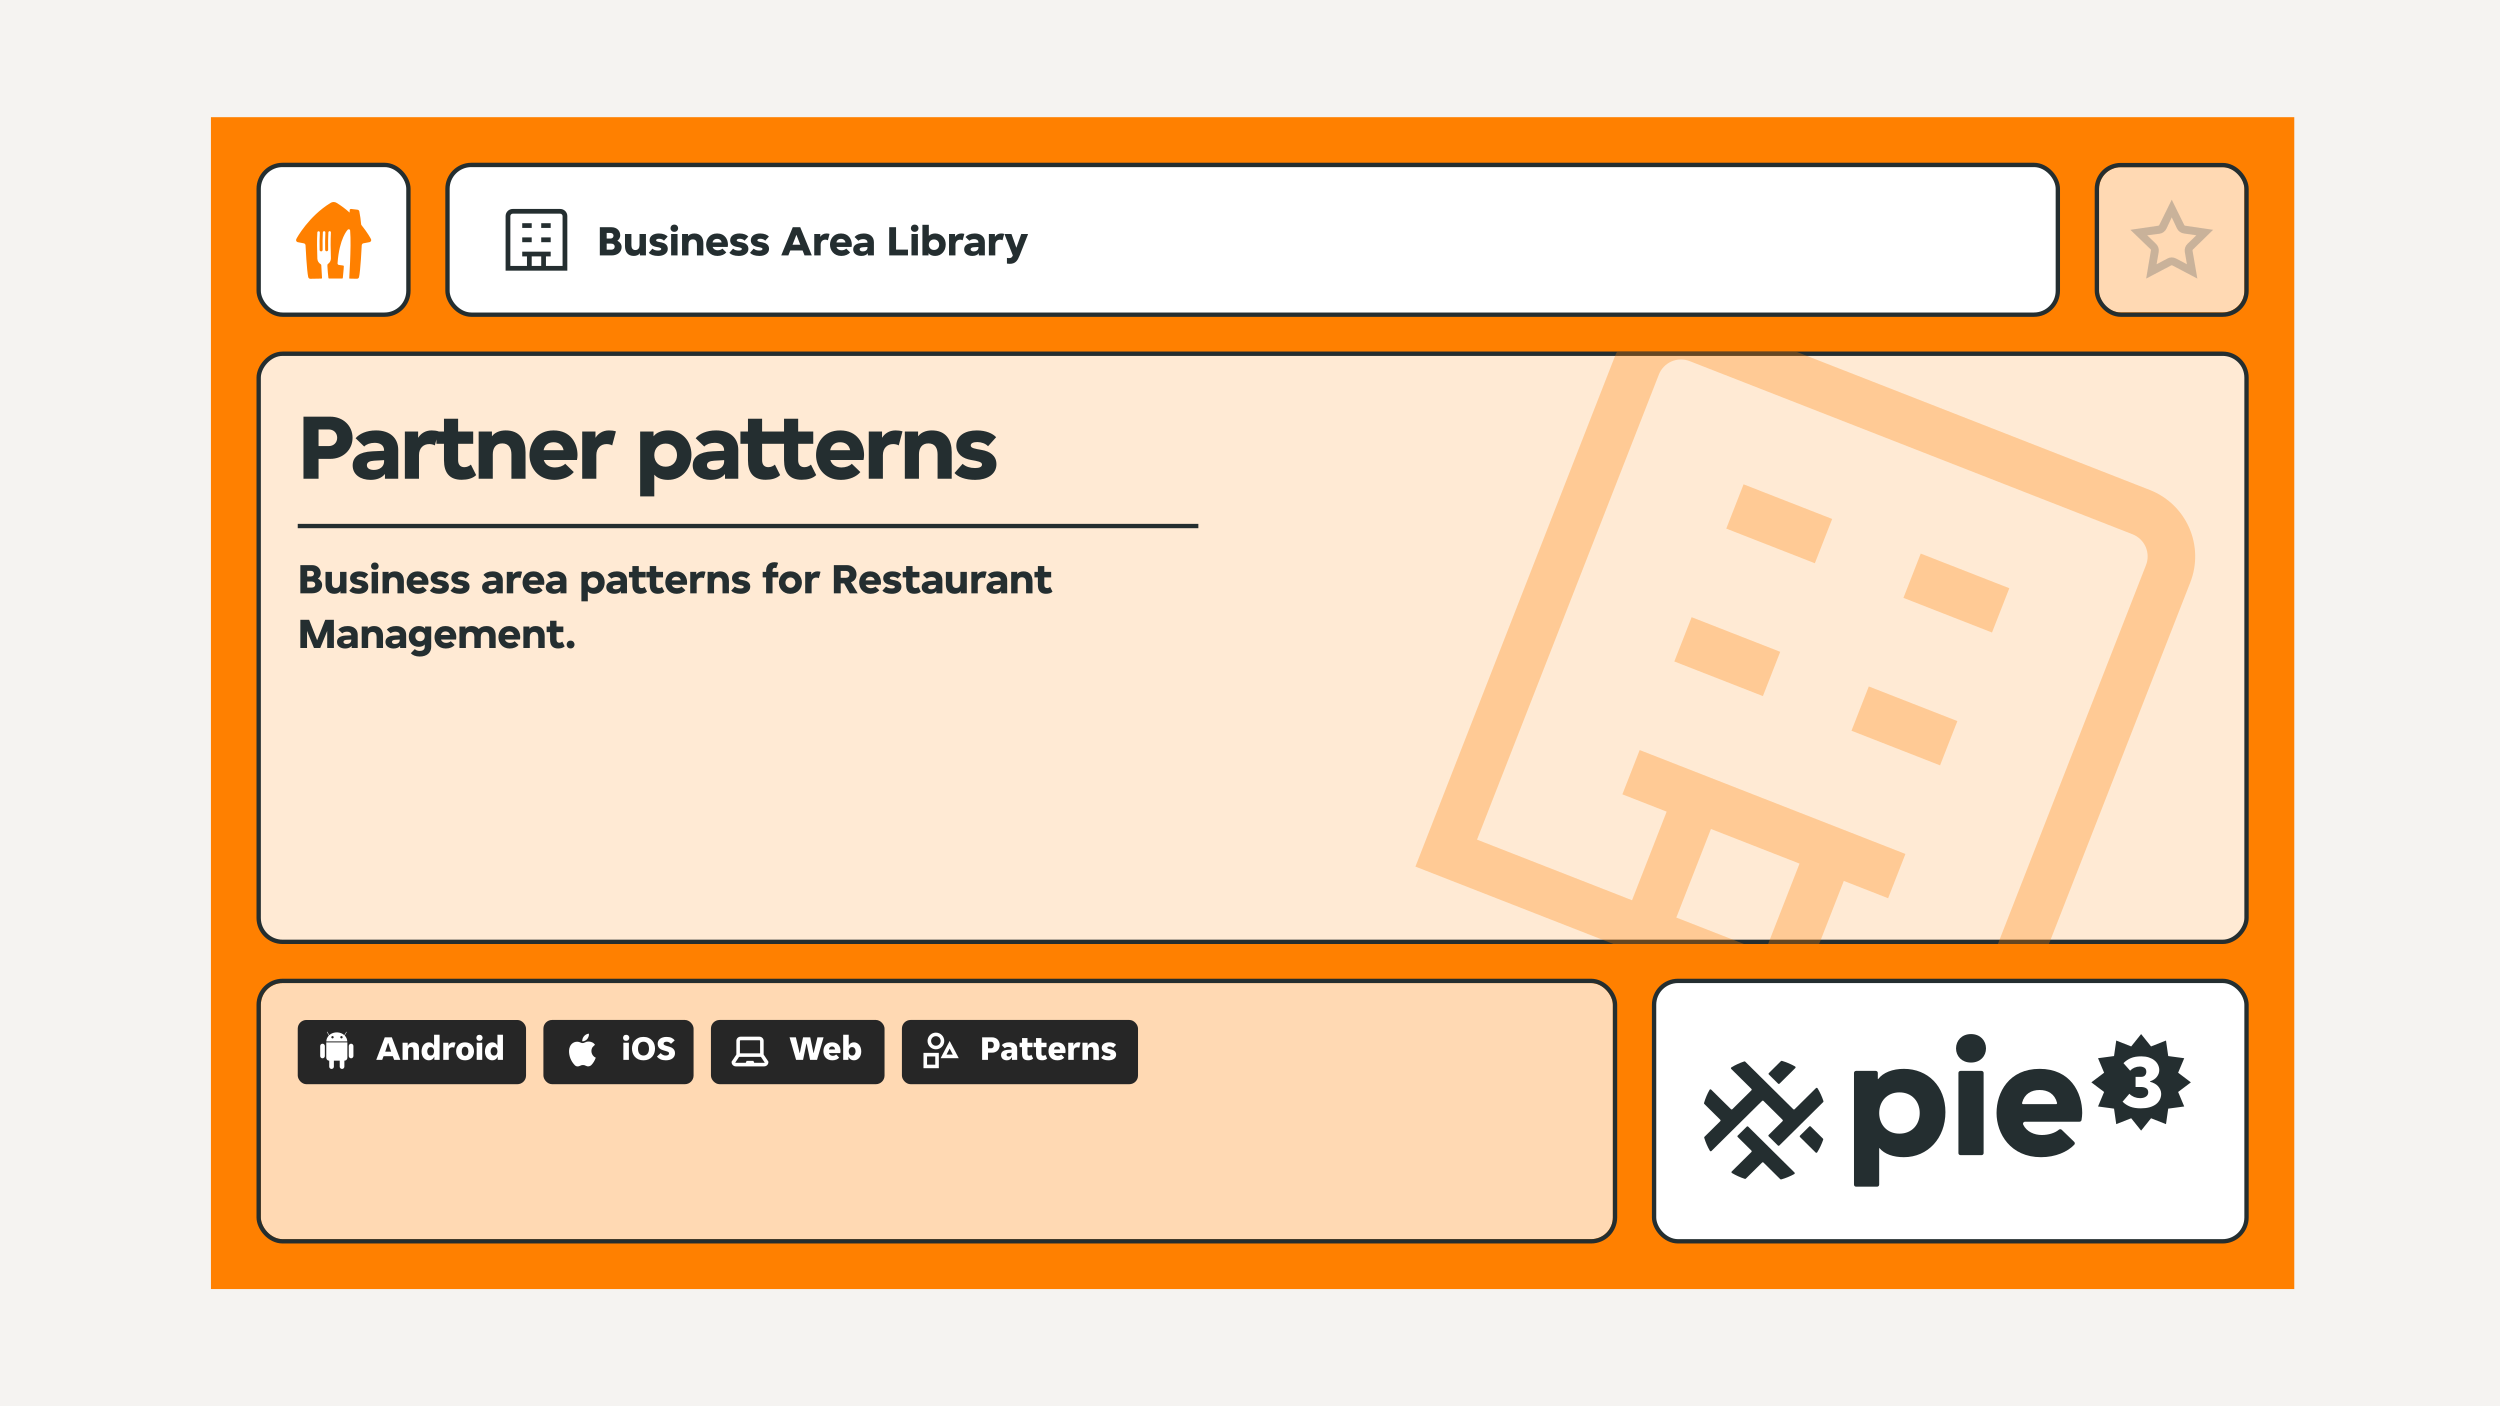 <svg width="320" height="180" viewBox="0 0 320 180" fill="none" xmlns="http://www.w3.org/2000/svg">
<rect width="320" height="180" fill="#F5F3F1"/>
<rect width="266.667" height="150" transform="translate(27 15)" fill="#FF8000"/>
<g clip-path="url(#clip0_6_3966)">
<rect x="33.389" y="125.833" width="173.056" height="32.778" rx="2.778" fill="white" fill-opacity="0.7"/>
<rect x="38.111" y="130.556" width="29.222" height="8.222" rx="1.111" fill="#262626"/>
<g clip-path="url(#clip1_6_3966)">
<g clip-path="url(#clip2_6_3966)">
<path fill-rule="evenodd" clip-rule="evenodd" d="M42.959 132.151C42.64 132.181 42.356 132.309 42.145 132.5L41.902 132.078C41.893 132.063 41.874 132.056 41.859 132.066C41.844 132.075 41.847 132.108 41.847 132.108L42.098 132.544C41.896 132.746 41.772 133.009 41.768 133.296H44.448C44.443 133.01 44.321 132.748 44.122 132.547L44.375 132.108C44.384 132.093 44.378 132.075 44.363 132.066C44.347 132.056 44.32 132.078 44.32 132.078L44.075 132.503C43.864 132.31 43.578 132.181 43.257 132.151H42.959ZM42.561 132.916C42.643 132.916 42.713 132.846 42.713 132.764C42.713 132.682 42.643 132.615 42.558 132.615C42.476 132.615 42.406 132.682 42.406 132.767C42.406 132.849 42.476 132.916 42.561 132.916ZM43.709 132.916C43.791 132.916 43.861 132.846 43.861 132.764C43.861 132.682 43.791 132.615 43.706 132.615C43.624 132.615 43.554 132.682 43.554 132.767C43.554 132.849 43.624 132.916 43.709 132.916Z" fill="white"/>
<path d="M43.485 135.766H42.737V136.529C42.737 136.693 42.604 136.826 42.44 136.826C42.275 136.826 42.142 136.693 42.142 136.529V135.766H42.13C41.926 135.766 41.762 135.596 41.762 135.389V133.424H44.463V135.389C44.463 135.599 44.299 135.766 44.095 135.766H44.08V136.529C44.08 136.693 43.946 136.826 43.782 136.826C43.618 136.826 43.485 136.693 43.485 136.529V135.766Z" fill="white"/>
<path d="M41.58 133.892C41.58 133.727 41.446 133.594 41.282 133.594C41.118 133.594 40.984 133.727 40.984 133.892V135.168C40.984 135.332 41.118 135.465 41.282 135.465C41.446 135.465 41.58 135.332 41.58 135.168V133.892Z" fill="white"/>
<path d="M45.238 133.892C45.238 133.727 45.104 133.594 44.94 133.594C44.776 133.594 44.642 133.727 44.642 133.892V135.168C44.642 135.332 44.776 135.465 44.94 135.465C45.104 135.465 45.238 135.332 45.238 135.168V133.892Z" fill="white"/>
</g>
</g>
<path d="M49.249 132.778H50.156L51.249 135.667H50.453L50.276 135.191H49.098L48.92 135.667H48.156L49.249 132.778ZM49.307 134.613H50.067L49.698 133.502H49.671L49.307 134.613ZM51.528 133.471H52.19V133.836H52.217C52.261 133.714 52.341 133.615 52.457 133.538C52.575 133.458 52.71 133.418 52.861 133.418C53.007 133.418 53.128 133.439 53.226 133.48C53.327 133.519 53.407 133.576 53.466 133.653C53.525 133.73 53.567 133.827 53.59 133.942C53.617 134.055 53.63 134.184 53.63 134.329V135.667H52.924V134.471C52.924 134.332 52.9 134.222 52.852 134.142C52.805 134.059 52.716 134.018 52.586 134.018C52.461 134.018 52.371 134.056 52.315 134.133C52.261 134.21 52.235 134.323 52.235 134.471V135.667H51.528V133.471ZM54.894 135.72C54.76 135.72 54.637 135.693 54.525 135.64C54.412 135.584 54.313 135.507 54.227 135.409C54.144 135.311 54.079 135.193 54.031 135.053C53.984 134.914 53.96 134.76 53.96 134.591C53.96 134.416 53.984 134.258 54.031 134.116C54.079 133.97 54.144 133.846 54.227 133.742C54.313 133.639 54.412 133.559 54.525 133.502C54.637 133.446 54.76 133.418 54.894 133.418C55.056 133.418 55.191 133.456 55.298 133.533C55.408 133.607 55.486 133.707 55.533 133.831H55.56V132.445H56.267V135.667H55.596V135.276H55.569C55.516 135.418 55.43 135.527 55.311 135.605C55.196 135.682 55.056 135.72 54.894 135.72ZM55.12 135.111C55.268 135.111 55.378 135.059 55.449 134.956C55.523 134.849 55.56 134.72 55.56 134.569C55.56 134.418 55.523 134.29 55.449 134.187C55.378 134.08 55.268 134.027 55.12 134.027C54.978 134.027 54.87 134.08 54.796 134.187C54.722 134.29 54.685 134.418 54.685 134.569C54.685 134.72 54.722 134.849 54.796 134.956C54.87 135.059 54.978 135.111 55.12 135.111ZM56.736 133.471H57.399V133.849H57.425C57.47 133.713 57.539 133.607 57.634 133.533C57.732 133.456 57.855 133.418 58.003 133.418C58.119 133.418 58.222 133.433 58.314 133.462L58.136 134.111C58.104 134.09 58.065 134.076 58.021 134.067C57.979 134.055 57.938 134.049 57.896 134.049C57.763 134.049 57.653 134.087 57.568 134.165C57.484 134.239 57.443 134.357 57.443 134.52V135.667H56.736V133.471ZM59.529 135.72C59.34 135.72 59.172 135.69 59.027 135.631C58.885 135.569 58.766 135.486 58.672 135.382C58.577 135.276 58.504 135.153 58.454 135.013C58.406 134.874 58.383 134.726 58.383 134.569C58.383 134.412 58.406 134.264 58.454 134.125C58.504 133.985 58.577 133.864 58.672 133.76C58.766 133.653 58.885 133.57 59.027 133.511C59.172 133.449 59.34 133.418 59.529 133.418C59.719 133.418 59.885 133.449 60.027 133.511C60.169 133.57 60.288 133.653 60.383 133.76C60.477 133.864 60.549 133.985 60.596 134.125C60.646 134.264 60.672 134.412 60.672 134.569C60.672 134.726 60.646 134.874 60.596 135.013C60.549 135.153 60.477 135.276 60.383 135.382C60.288 135.486 60.169 135.569 60.027 135.631C59.885 135.69 59.719 135.72 59.529 135.72ZM59.103 134.569C59.103 134.759 59.143 134.904 59.223 135.005C59.303 135.105 59.405 135.156 59.529 135.156C59.654 135.156 59.755 135.105 59.832 135.005C59.912 134.904 59.952 134.759 59.952 134.569C59.952 134.379 59.912 134.234 59.832 134.133C59.755 134.033 59.654 133.982 59.529 133.982C59.405 133.982 59.303 134.033 59.223 134.133C59.143 134.234 59.103 134.379 59.103 134.569ZM61.772 132.84C61.772 132.941 61.737 133.031 61.669 133.111C61.601 133.188 61.502 133.227 61.371 133.227C61.238 133.227 61.139 133.188 61.074 133.111C61.008 133.031 60.976 132.941 60.976 132.84C60.976 132.739 61.008 132.65 61.074 132.573C61.139 132.493 61.238 132.453 61.371 132.453C61.502 132.453 61.601 132.493 61.669 132.573C61.737 132.65 61.772 132.739 61.772 132.84ZM61.016 133.471H61.723V135.667H61.016V133.471ZM63.005 135.72C62.872 135.72 62.749 135.693 62.637 135.64C62.524 135.584 62.425 135.507 62.339 135.409C62.256 135.311 62.191 135.193 62.143 135.053C62.096 134.914 62.072 134.76 62.072 134.591C62.072 134.416 62.096 134.258 62.143 134.116C62.191 133.97 62.256 133.846 62.339 133.742C62.425 133.639 62.524 133.559 62.637 133.502C62.749 133.446 62.872 133.418 63.005 133.418C63.168 133.418 63.303 133.456 63.41 133.533C63.52 133.607 63.598 133.707 63.645 133.831H63.672V132.445H64.379V135.667H63.708V135.276H63.681C63.628 135.418 63.542 135.527 63.423 135.605C63.308 135.682 63.168 135.72 63.005 135.72ZM63.232 135.111C63.38 135.111 63.49 135.059 63.561 134.956C63.635 134.849 63.672 134.72 63.672 134.569C63.672 134.418 63.635 134.29 63.561 134.187C63.49 134.08 63.38 134.027 63.232 134.027C63.09 134.027 62.982 134.08 62.908 134.187C62.834 134.29 62.797 134.418 62.797 134.569C62.797 134.72 62.834 134.849 62.908 134.956C62.982 135.059 63.09 135.111 63.232 135.111Z" fill="white"/>
<rect x="69.556" y="130.555" width="19.222" height="8.222" rx="1.111" fill="#262626"/>
<g clip-path="url(#clip3_6_3966)">
<path d="M76.26 135.383C76.26 135.404 76.242 135.422 76.236 135.441C76.12 135.77 75.936 136.072 75.695 136.325C75.605 136.416 75.487 136.475 75.361 136.493C75.234 136.511 75.104 136.486 74.993 136.422C74.88 136.356 74.752 136.322 74.621 136.322C74.49 136.322 74.362 136.356 74.249 136.422C74.141 136.481 74.019 136.508 73.896 136.501C73.822 136.494 73.751 136.472 73.686 136.435C73.622 136.399 73.566 136.349 73.522 136.288C73.073 135.806 72.827 135.17 72.836 134.511C72.838 134.324 72.877 134.139 72.951 133.967C73.001 133.839 73.078 133.724 73.175 133.627C73.272 133.53 73.389 133.455 73.517 133.406C73.645 133.357 73.782 133.335 73.919 133.341C74.056 133.348 74.19 133.383 74.312 133.445C74.393 133.49 74.483 133.514 74.575 133.514C74.667 133.514 74.758 133.49 74.838 133.445C74.922 133.401 75.011 133.367 75.102 133.341C75.327 133.296 75.56 133.32 75.771 133.411C75.933 133.473 76.07 133.589 76.157 133.739L75.987 133.891C75.923 133.945 75.867 134.008 75.819 134.077C75.724 134.248 75.685 134.446 75.708 134.642C75.732 134.837 75.816 135.02 75.95 135.164C76.032 135.263 76.139 135.338 76.26 135.383Z" fill="white"/>
<path d="M75.382 132.317C75.4 132.468 75.374 132.621 75.309 132.758C75.258 132.887 75.176 133.002 75.07 133.092C74.964 133.183 74.837 133.245 74.701 133.274C74.51 133.314 74.513 133.317 74.534 133.123C74.561 132.926 74.648 132.743 74.784 132.599C74.919 132.454 75.097 132.356 75.291 132.317C75.321 132.316 75.352 132.316 75.382 132.317Z" fill="white"/>
</g>
<path d="M80.547 132.84C80.547 132.941 80.513 133.031 80.445 133.111C80.376 133.188 80.277 133.227 80.147 133.227C80.013 133.227 79.914 133.188 79.849 133.111C79.784 133.031 79.751 132.941 79.751 132.84C79.751 132.739 79.784 132.65 79.849 132.573C79.914 132.493 80.013 132.453 80.147 132.453C80.277 132.453 80.376 132.493 80.445 132.573C80.513 132.65 80.547 132.739 80.547 132.84ZM79.791 133.471H80.498V135.667H79.791V133.471ZM82.367 135.72C82.116 135.72 81.896 135.678 81.71 135.595C81.526 135.509 81.373 135.397 81.252 135.258C81.13 135.118 81.04 134.958 80.981 134.778C80.921 134.597 80.892 134.409 80.892 134.213C80.892 134.024 80.921 133.84 80.981 133.662C81.04 133.481 81.13 133.323 81.252 133.187C81.373 133.047 81.526 132.936 81.71 132.853C81.896 132.767 82.116 132.724 82.367 132.724C82.616 132.724 82.833 132.767 83.016 132.853C83.203 132.936 83.357 133.047 83.478 133.187C83.603 133.323 83.695 133.481 83.754 133.662C83.813 133.84 83.843 134.024 83.843 134.213C83.843 134.409 83.813 134.597 83.754 134.778C83.695 134.958 83.603 135.118 83.478 135.258C83.357 135.397 83.203 135.509 83.016 135.595C82.833 135.678 82.616 135.72 82.367 135.72ZM82.367 135.107C82.578 135.107 82.747 135.032 82.874 134.884C83.004 134.733 83.07 134.509 83.07 134.213C83.07 134.068 83.052 133.941 83.016 133.831C82.984 133.721 82.936 133.629 82.874 133.555C82.812 133.481 82.738 133.427 82.652 133.391C82.566 133.355 82.471 133.338 82.367 133.338C82.157 133.338 81.987 133.41 81.856 133.555C81.729 133.701 81.665 133.92 81.665 134.213C81.665 134.509 81.729 134.733 81.856 134.884C81.987 135.032 82.157 135.107 82.367 135.107ZM85.231 135.72C84.962 135.72 84.733 135.678 84.547 135.595C84.363 135.509 84.209 135.392 84.084 135.244L84.569 134.795C84.61 134.84 84.652 134.881 84.693 134.92C84.738 134.955 84.785 134.988 84.836 135.018C84.889 135.047 84.947 135.071 85.009 135.089C85.074 135.104 85.147 135.111 85.227 135.111C85.348 135.111 85.447 135.087 85.524 135.04C85.602 134.992 85.64 134.92 85.64 134.822C85.64 134.775 85.625 134.735 85.596 134.702C85.569 134.669 85.527 134.641 85.471 134.618C85.415 134.591 85.344 134.566 85.258 134.542C85.175 134.518 85.077 134.49 84.964 134.458C84.864 134.428 84.766 134.392 84.671 134.351C84.579 134.309 84.496 134.256 84.422 134.191C84.351 134.123 84.293 134.041 84.249 133.947C84.204 133.852 84.182 133.738 84.182 133.604C84.182 133.465 84.209 133.342 84.262 133.235C84.319 133.126 84.396 133.034 84.493 132.96C84.594 132.883 84.713 132.825 84.849 132.787C84.988 132.745 85.142 132.724 85.311 132.724C85.572 132.724 85.787 132.764 85.956 132.844C86.124 132.924 86.261 133.031 86.364 133.164L85.884 133.609C85.816 133.532 85.739 133.468 85.653 133.418C85.57 133.364 85.461 133.338 85.324 133.338C85.221 133.338 85.13 133.357 85.053 133.395C84.979 133.434 84.942 133.501 84.942 133.595C84.942 133.646 84.956 133.687 84.982 133.72C85.012 133.749 85.055 133.778 85.111 133.804C85.167 133.828 85.237 133.852 85.32 133.875C85.406 133.899 85.505 133.927 85.618 133.96C85.719 133.989 85.815 134.025 85.907 134.067C86.001 134.108 86.084 134.163 86.156 134.231C86.23 134.296 86.289 134.376 86.333 134.471C86.378 134.566 86.4 134.68 86.4 134.813C86.4 134.955 86.372 135.083 86.316 135.195C86.259 135.305 86.179 135.4 86.076 135.48C85.975 135.557 85.852 135.616 85.707 135.658C85.564 135.699 85.406 135.72 85.231 135.72Z" fill="white"/>
<rect x="91" y="130.555" width="22.222" height="8.222" rx="1.111" fill="#262626"/>
<g clip-path="url(#clip4_6_3966)">
<g clip-path="url(#clip5_6_3966)">
<path d="M97.747 134.982V133.229C97.746 133.088 97.69 132.953 97.59 132.854C97.491 132.754 97.356 132.698 97.215 132.697H94.785C94.644 132.698 94.509 132.754 94.409 132.854C94.31 132.953 94.254 133.088 94.253 133.229V134.982L93.645 135.893V135.963C93.646 136.104 93.702 136.239 93.802 136.338C93.901 136.438 94.036 136.494 94.177 136.495H97.823C97.963 136.494 98.098 136.438 98.198 136.338C98.297 136.239 98.354 136.104 98.355 135.963V135.893L97.747 134.982ZM94.709 133.229C94.709 133.209 94.717 133.189 94.731 133.175C94.745 133.161 94.764 133.153 94.785 133.153H97.215C97.235 133.153 97.255 133.161 97.269 133.175C97.283 133.189 97.291 133.209 97.291 133.229V134.824H94.709V133.229ZM97.823 136.039H96.544L96.434 135.79H95.565L95.456 136.039H94.177C94.165 136.039 94.154 136.036 94.143 136.031C94.133 136.026 94.123 136.018 94.116 136.009L94.602 135.28H97.397L97.883 136.009C97.876 136.018 97.867 136.026 97.857 136.031C97.846 136.036 97.835 136.039 97.823 136.039V136.039Z" fill="white"/>
</g>
</g>
<path d="M103.689 135.667L103.253 133.569H103.227L102.791 135.667H101.902L101.062 132.778H101.871L102.351 134.782H102.378L102.791 132.778H103.711L104.12 134.782H104.147L104.631 132.778H105.418L104.578 135.667H103.689ZM106.541 135.72C106.34 135.72 106.167 135.687 106.021 135.622C105.879 135.557 105.762 135.471 105.67 135.364C105.578 135.258 105.51 135.136 105.466 135C105.421 134.861 105.399 134.717 105.399 134.569C105.399 134.424 105.418 134.281 105.457 134.142C105.498 134.003 105.562 133.88 105.648 133.773C105.737 133.667 105.851 133.581 105.99 133.515C106.13 133.45 106.3 133.418 106.501 133.418C106.703 133.418 106.873 133.45 107.013 133.515C107.152 133.578 107.263 133.662 107.346 133.769C107.432 133.872 107.493 133.992 107.528 134.129C107.567 134.265 107.586 134.406 107.586 134.551C107.586 134.584 107.583 134.627 107.577 134.68C107.571 134.73 107.564 134.769 107.555 134.795H106.115C106.127 134.861 106.149 134.915 106.181 134.96C106.217 135.004 106.257 135.04 106.301 135.067C106.346 135.093 106.392 135.112 106.439 135.124C106.49 135.136 106.537 135.142 106.581 135.142C106.685 135.142 106.774 135.126 106.848 135.093C106.925 135.061 106.984 135.018 107.026 134.964L107.413 135.369C107.341 135.472 107.229 135.557 107.075 135.622C106.921 135.687 106.743 135.72 106.541 135.72ZM106.501 133.942C106.407 133.942 106.322 133.972 106.248 134.031C106.174 134.087 106.125 134.187 106.101 134.329H106.893C106.872 134.187 106.824 134.087 106.75 134.031C106.676 133.972 106.593 133.942 106.501 133.942ZM109.306 135.72C109.14 135.72 108.999 135.681 108.884 135.604C108.768 135.527 108.682 135.418 108.626 135.275H108.599V135.667H107.928V132.444H108.635V133.831H108.662C108.709 133.707 108.786 133.607 108.893 133.533C109.002 133.456 109.14 133.418 109.306 133.418C109.436 133.418 109.558 133.446 109.67 133.502C109.786 133.558 109.885 133.638 109.968 133.742C110.054 133.846 110.121 133.97 110.168 134.115C110.216 134.258 110.239 134.416 110.239 134.591C110.239 134.76 110.216 134.914 110.168 135.053C110.121 135.192 110.054 135.311 109.968 135.409C109.885 135.507 109.786 135.584 109.67 135.64C109.558 135.693 109.436 135.72 109.306 135.72ZM109.075 135.111C109.217 135.111 109.325 135.059 109.399 134.955C109.476 134.849 109.515 134.72 109.515 134.569C109.515 134.418 109.476 134.29 109.399 134.187C109.325 134.08 109.217 134.027 109.075 134.027C108.93 134.027 108.82 134.08 108.746 134.187C108.672 134.29 108.635 134.418 108.635 134.569C108.635 134.72 108.672 134.849 108.746 134.955C108.82 135.059 108.93 135.111 109.075 135.111Z" fill="white"/>
<rect x="115.445" y="130.555" width="30.222" height="8.222" rx="1.111" fill="#262626"/>
<g clip-path="url(#clip6_6_3966)">
<path d="M118.205 136.732H120.171V134.769H118.205V136.732ZM118.661 135.225H119.712V136.276H118.661V135.225Z" fill="white"/>
<path d="M119.794 134.313C120.384 134.313 120.864 133.833 120.864 133.244C120.864 132.655 120.384 132.175 119.794 132.175C119.205 132.175 118.725 132.655 118.725 133.244C118.725 133.833 119.205 134.313 119.794 134.313ZM119.794 132.63C120.132 132.63 120.408 132.907 120.408 133.244C120.408 133.581 120.132 133.858 119.794 133.858C119.457 133.858 119.181 133.581 119.181 133.244C119.181 132.907 119.457 132.63 119.794 132.63Z" fill="white"/>
<path d="M121.556 133.244L120.399 135.447H122.717L121.559 133.244H121.556ZM121.556 134.222L121.961 134.991H121.152L121.556 134.222Z" fill="white"/>
</g>
<path d="M125.711 132.778H126.973C127.119 132.778 127.251 132.801 127.369 132.849C127.491 132.893 127.594 132.958 127.68 133.044C127.766 133.13 127.833 133.234 127.88 133.355C127.931 133.474 127.956 133.609 127.956 133.76C127.956 133.911 127.931 134.047 127.88 134.169C127.833 134.287 127.766 134.389 127.68 134.475C127.594 134.561 127.491 134.628 127.369 134.675C127.251 134.72 127.119 134.742 126.973 134.742H126.462V135.667H125.711V132.778ZM126.871 134.178C126.975 134.178 127.056 134.139 127.116 134.062C127.175 133.982 127.205 133.881 127.205 133.76C127.205 133.635 127.175 133.535 127.116 133.458C127.056 133.381 126.975 133.342 126.871 133.342H126.462V134.178H126.871ZM128.871 135.72C128.773 135.72 128.678 135.705 128.587 135.675C128.498 135.646 128.419 135.603 128.351 135.547C128.286 135.487 128.233 135.416 128.191 135.333C128.153 135.25 128.133 135.155 128.133 135.049C128.133 134.847 128.204 134.689 128.347 134.573C128.492 134.458 128.718 134.391 129.027 134.373L129.493 134.347V134.311C129.493 134.249 129.48 134.198 129.453 134.16C129.43 134.121 129.397 134.092 129.356 134.071C129.317 134.047 129.271 134.031 129.218 134.022C129.167 134.013 129.116 134.009 129.062 134.009C128.979 134.009 128.895 134.024 128.809 134.053C128.723 134.083 128.659 134.124 128.618 134.178L128.231 133.778C128.311 133.677 128.428 133.592 128.582 133.524C128.736 133.453 128.938 133.418 129.187 133.418C129.504 133.418 129.751 133.49 129.929 133.635C130.11 133.781 130.2 133.989 130.2 134.262V135.667H129.538V135.329H129.511C129.455 135.444 129.373 135.539 129.267 135.613C129.163 135.684 129.031 135.72 128.871 135.72ZM129.111 135.24C129.224 135.24 129.316 135.21 129.387 135.151C129.458 135.089 129.493 134.995 129.493 134.871V134.755L129.124 134.782C129.03 134.788 128.958 134.812 128.911 134.853C128.867 134.895 128.844 134.949 128.844 135.018C128.844 135.095 128.87 135.151 128.92 135.187C128.973 135.222 129.037 135.24 129.111 135.24ZM131.606 135.715C131.327 135.715 131.126 135.646 131.001 135.507C130.88 135.367 130.819 135.145 130.819 134.84V134.035H130.503V133.471H130.819V132.875H131.517V133.471H132.166V134.035H131.517V134.853C131.517 134.951 131.533 135.022 131.566 135.067C131.601 135.111 131.659 135.133 131.739 135.133C131.792 135.133 131.843 135.123 131.89 135.102C131.94 135.078 131.982 135.05 132.014 135.018L132.241 135.498C132.096 135.643 131.884 135.715 131.606 135.715ZM133.398 135.715C133.12 135.715 132.918 135.646 132.794 135.507C132.672 135.367 132.611 135.145 132.611 134.84V134.035H132.296V133.471H132.611V132.875H133.309V133.471H133.958V134.035H133.309V134.853C133.309 134.951 133.325 135.022 133.358 135.067C133.394 135.111 133.451 135.133 133.531 135.133C133.585 135.133 133.635 135.123 133.682 135.102C133.733 135.078 133.774 135.05 133.807 135.018L134.034 135.498C133.888 135.643 133.677 135.715 133.398 135.715ZM135.348 135.72C135.147 135.72 134.973 135.687 134.828 135.622C134.686 135.557 134.569 135.471 134.477 135.364C134.385 135.258 134.317 135.136 134.272 135C134.228 134.861 134.206 134.717 134.206 134.569C134.206 134.424 134.225 134.281 134.264 134.142C134.305 134.003 134.369 133.88 134.455 133.773C134.544 133.667 134.658 133.581 134.797 133.515C134.936 133.45 135.107 133.418 135.308 133.418C135.509 133.418 135.68 133.45 135.819 133.515C135.958 133.578 136.069 133.662 136.152 133.769C136.238 133.872 136.299 133.992 136.335 134.129C136.373 134.265 136.392 134.406 136.392 134.551C136.392 134.584 136.389 134.627 136.384 134.68C136.378 134.73 136.37 134.769 136.361 134.795H134.921C134.933 134.861 134.955 134.915 134.988 134.96C135.024 135.004 135.064 135.04 135.108 135.067C135.152 135.093 135.198 135.112 135.246 135.124C135.296 135.136 135.344 135.142 135.388 135.142C135.492 135.142 135.581 135.126 135.655 135.093C135.732 135.061 135.791 135.018 135.832 134.964L136.219 135.369C136.148 135.472 136.035 135.557 135.881 135.622C135.727 135.687 135.549 135.72 135.348 135.72ZM135.308 133.942C135.213 133.942 135.129 133.972 135.055 134.031C134.981 134.087 134.932 134.187 134.908 134.329H135.699C135.678 134.187 135.631 134.087 135.557 134.031C135.483 133.972 135.4 133.942 135.308 133.942ZM136.735 133.471H137.397V133.849H137.424C137.468 133.712 137.538 133.607 137.633 133.533C137.73 133.456 137.853 133.418 138.001 133.418C138.117 133.418 138.221 133.432 138.313 133.462L138.135 134.111C138.102 134.09 138.064 134.075 138.019 134.067C137.978 134.055 137.936 134.049 137.895 134.049C137.761 134.049 137.652 134.087 137.566 134.164C137.483 134.238 137.441 134.357 137.441 134.52V135.667H136.735V133.471ZM138.553 133.471H139.216V133.835H139.242C139.287 133.714 139.367 133.615 139.482 133.538C139.601 133.458 139.736 133.418 139.887 133.418C140.032 133.418 140.153 133.438 140.251 133.48C140.352 133.518 140.432 133.576 140.491 133.653C140.55 133.73 140.592 133.827 140.616 133.942C140.642 134.055 140.656 134.184 140.656 134.329V135.667H139.949V134.471C139.949 134.332 139.925 134.222 139.878 134.142C139.83 134.059 139.742 134.018 139.611 134.018C139.487 134.018 139.396 134.056 139.34 134.133C139.287 134.21 139.26 134.323 139.26 134.471V135.667H138.553V133.471ZM142.15 135.004C142.15 134.942 142.107 134.899 142.021 134.875C141.935 134.849 141.817 134.819 141.665 134.787C141.58 134.769 141.498 134.744 141.421 134.711C141.344 134.675 141.276 134.632 141.217 134.582C141.157 134.529 141.11 134.465 141.074 134.391C141.039 134.317 141.021 134.228 141.021 134.124C141.021 134.012 141.045 133.912 141.092 133.827C141.14 133.738 141.205 133.664 141.288 133.604C141.374 133.542 141.474 133.496 141.59 133.467C141.705 133.434 141.833 133.418 141.972 133.418C142.191 133.418 142.375 133.449 142.523 133.511C142.671 133.573 142.781 133.647 142.852 133.733L142.483 134.133C142.43 134.077 142.36 134.031 142.274 133.995C142.188 133.96 142.104 133.942 142.021 133.942C141.944 133.942 141.877 133.955 141.821 133.982C141.765 134.006 141.737 134.049 141.737 134.111C141.737 134.173 141.78 134.218 141.865 134.244C141.951 134.268 142.07 134.296 142.221 134.329C142.307 134.347 142.388 134.373 142.465 134.409C142.543 134.441 142.611 134.484 142.67 134.538C142.729 134.588 142.777 134.652 142.812 134.729C142.848 134.803 142.865 134.89 142.865 134.991C142.865 135.107 142.842 135.21 142.794 135.302C142.747 135.391 142.68 135.467 142.594 135.529C142.508 135.591 142.405 135.638 142.283 135.671C142.165 135.704 142.034 135.72 141.892 135.72C141.658 135.72 141.461 135.69 141.301 135.631C141.141 135.569 141.023 135.492 140.945 135.4L141.297 135C141.365 135.068 141.449 135.118 141.55 135.151C141.651 135.181 141.751 135.195 141.852 135.195C141.947 135.195 142.02 135.179 142.07 135.147C142.123 135.114 142.15 135.067 142.15 135.004Z" fill="white"/>
</g>
<rect x="33.111" y="125.555" width="173.611" height="33.333" rx="3.056" stroke="#242E30" stroke-width="0.556"/>
<g clip-path="url(#clip7_6_3966)">
<rect x="0.278" y="-0.278" width="254.444" height="75.278" rx="3.056" transform="matrix(-1 0 0 1 287.833 45.556)" fill="#FFEAD4" stroke="#242E30" stroke-width="0.556"/>
<g opacity="0.3" clip-path="url(#clip8_6_3966)">
<g clip-path="url(#clip9_6_3966)">
<g style="mix-blend-mode:multiply">
<path d="M275.18 62.718L218.491 40.553C216.235 39.672 213.722 39.722 211.504 40.693C209.286 41.664 207.544 43.477 206.663 45.732L181.173 110.925L254.87 139.739L280.359 74.546C281.241 72.291 281.19 69.778 280.219 67.559C279.248 65.341 277.435 63.6 275.18 62.718ZM214.569 117.447L219.002 106.109L230.34 110.542L225.907 121.88L214.569 117.447ZM251.417 131.854L231.576 124.096L236.009 112.758L241.678 114.975L243.894 109.306L209.88 96.007L207.664 101.676L213.333 103.892L208.9 115.23L189.059 107.473L212.332 47.949C212.625 47.197 213.206 46.593 213.945 46.269C214.685 45.945 215.523 45.928 216.274 46.222L272.964 68.387C273.715 68.681 274.32 69.261 274.643 70.001C274.967 70.74 274.984 71.578 274.69 72.33L251.417 131.854ZM245.855 70.859L257.193 75.292L254.976 80.961L243.639 76.528L245.855 70.859ZM223.179 61.993L234.517 66.426L232.301 72.095L220.963 67.662L223.179 61.993ZM239.206 87.866L250.544 92.299L248.327 97.968L236.989 93.535L239.206 87.866ZM216.53 79L227.868 83.433L225.651 89.102L214.313 84.669L216.53 79Z" fill="#FF8000"/>
</g>
</g>
</g>
<path d="M38.844 61.278V53.333H42.267C43.929 53.333 45.127 54.507 45.127 56.035C45.127 57.562 43.929 58.736 42.267 58.736H40.776V61.278H38.844ZM40.776 57.098H42.083C42.694 57.098 43.159 56.67 43.159 56.035C43.159 55.399 42.694 54.971 42.083 54.971H40.776V57.098ZM47.439 61.425C46.144 61.425 45.141 60.752 45.141 59.579C45.141 58.479 45.96 57.856 47.659 57.77L49.163 57.697V57.672C49.163 56.963 48.637 56.682 47.953 56.682C47.403 56.682 46.877 56.866 46.62 57.159L45.52 56.096C45.985 55.533 46.889 55.093 48.136 55.093C49.932 55.093 50.971 56.083 50.971 57.575V61.278H49.273V60.691H49.248C48.881 61.168 48.234 61.425 47.439 61.425ZM47.855 60.153C48.6 60.153 49.163 59.738 49.163 59.066V58.895L47.891 58.968C47.28 59.005 46.962 59.188 46.962 59.554C46.962 59.97 47.366 60.153 47.855 60.153ZM51.822 61.278V55.24H53.521V56.01H53.545C53.838 55.533 54.413 55.093 55.244 55.093C55.562 55.093 55.867 55.13 56.136 55.216L55.66 57.012C55.464 56.902 55.207 56.841 54.951 56.841C54.181 56.841 53.631 57.367 53.631 58.259V61.278H51.822ZM59.09 61.412C57.599 61.412 56.829 60.581 56.829 58.907V56.804H55.863V55.24H56.829V53.602H58.638V55.24H60.569V56.804H58.638V58.907C58.638 59.518 58.955 59.799 59.444 59.799C59.762 59.799 60.055 59.664 60.275 59.469L60.948 60.813C60.52 61.229 59.86 61.412 59.09 61.412ZM61.268 61.278V55.24H62.967V55.827H62.992C63.309 55.387 63.933 55.093 64.727 55.093C66.499 55.093 67.269 56.267 67.269 57.88V61.278H65.461V58.161C65.461 57.391 65.155 56.756 64.287 56.756C63.456 56.756 63.077 57.355 63.077 58.161V61.278H61.268ZM70.964 61.425C68.776 61.425 67.774 59.738 67.774 58.259C67.774 56.78 68.678 55.093 70.866 55.093C73.066 55.093 73.922 56.78 73.922 58.259C73.922 58.442 73.885 58.736 73.848 58.882H69.607C69.791 59.542 70.414 59.836 71.025 59.836C71.563 59.836 72.088 59.652 72.345 59.359L73.445 60.422C72.993 60.984 72.076 61.425 70.964 61.425ZM70.866 56.609C70.243 56.609 69.73 56.902 69.583 57.623H72.137C71.991 56.902 71.477 56.609 70.866 56.609ZM74.522 61.278V55.24H76.221V56.01H76.246C76.539 55.533 77.114 55.093 77.945 55.093C78.263 55.093 78.568 55.13 78.837 55.216L78.36 57.012C78.165 56.902 77.908 56.841 77.651 56.841C76.881 56.841 76.331 57.367 76.331 58.259V61.278H74.522ZM81.94 63.539V55.24H83.651V55.827H83.676C84.03 55.362 84.702 55.093 85.521 55.093C87.244 55.093 88.503 56.401 88.503 58.198C88.503 60.056 87.244 61.425 85.521 61.425C84.763 61.425 84.128 61.205 83.773 60.777H83.749V63.539H81.94ZM85.203 59.738C86.108 59.738 86.658 59.078 86.658 58.259C86.658 57.44 86.108 56.78 85.203 56.78C84.299 56.78 83.749 57.44 83.749 58.259C83.749 59.078 84.299 59.738 85.203 59.738ZM90.967 61.425C89.671 61.425 88.669 60.752 88.669 59.579C88.669 58.479 89.488 57.856 91.187 57.77L92.69 57.697V57.672C92.69 56.963 92.165 56.682 91.48 56.682C90.93 56.682 90.404 56.866 90.148 57.159L89.048 56.096C89.512 55.533 90.417 55.093 91.663 55.093C93.46 55.093 94.499 56.083 94.499 57.575V61.278H92.8V60.691H92.776C92.409 61.168 91.761 61.425 90.967 61.425ZM91.382 60.153C92.128 60.153 92.69 59.738 92.69 59.066V58.895L91.419 58.968C90.808 59.005 90.49 59.188 90.49 59.554C90.49 59.97 90.893 60.153 91.382 60.153ZM98.001 61.412C96.51 61.412 95.74 60.581 95.74 58.907V56.804H94.775V55.24H95.74V53.602H97.549V55.24H99.48V56.804H97.549V58.907C97.549 59.518 97.867 59.799 98.356 59.799C98.674 59.799 98.967 59.664 99.187 59.469L99.859 60.813C99.431 61.229 98.772 61.412 98.001 61.412ZM102.617 61.412C101.126 61.412 100.356 60.581 100.356 58.907V56.804H99.391V55.24H100.356V53.602H102.165V55.24H104.096V56.804H102.165V58.907C102.165 59.518 102.483 59.799 102.972 59.799C103.29 59.799 103.583 59.664 103.803 59.469L104.475 60.813C104.047 61.229 103.387 61.412 102.617 61.412ZM107.644 61.425C105.456 61.425 104.454 59.738 104.454 58.259C104.454 56.78 105.358 55.093 107.546 55.093C109.746 55.093 110.601 56.78 110.601 58.259C110.601 58.442 110.565 58.736 110.528 58.882H106.287C106.47 59.542 107.094 59.836 107.705 59.836C108.243 59.836 108.768 59.652 109.025 59.359L110.125 60.422C109.673 60.984 108.756 61.425 107.644 61.425ZM107.546 56.609C106.923 56.609 106.409 56.902 106.263 57.623H108.817C108.67 56.902 108.157 56.609 107.546 56.609ZM111.202 61.278V55.24H112.901V56.01H112.925C113.219 55.533 113.793 55.093 114.624 55.093C114.942 55.093 115.248 55.13 115.517 55.216L115.04 57.012C114.844 56.902 114.588 56.841 114.331 56.841C113.561 56.841 113.011 57.367 113.011 58.259V61.278H111.202ZM115.818 61.278V55.24H117.517V55.827H117.541C117.859 55.387 118.482 55.093 119.277 55.093C121.049 55.093 121.819 56.267 121.819 57.88V61.278H120.01V58.161C120.01 57.391 119.705 56.756 118.837 56.756C118.006 56.756 117.627 57.355 117.627 58.161V61.278H115.818ZM125.697 59.457C125.697 59.114 125.159 59.029 124.267 58.87C123.289 58.699 122.409 58.161 122.409 57.037C122.409 55.79 123.509 55.093 125.037 55.093C126.223 55.093 127.078 55.497 127.506 55.961L126.467 57.122C126.186 56.792 125.624 56.584 125.11 56.584C124.646 56.584 124.255 56.694 124.255 57.025C124.255 57.367 124.793 57.44 125.685 57.599C126.663 57.77 127.543 58.296 127.543 59.42C127.543 60.679 126.394 61.425 124.829 61.425C123.534 61.425 122.617 61.046 122.177 60.544L123.216 59.371C123.619 59.738 124.169 59.909 124.805 59.909C125.318 59.909 125.697 59.787 125.697 59.457Z" fill="#242E30"/>
<line x1="38.111" y1="67.333" x2="153.389" y2="67.333" stroke="#242E30" stroke-width="0.556"/>
<path d="M38.444 75.945V72.334H39.939C40.656 72.334 41.056 72.817 41.056 73.378C41.056 73.639 40.922 73.895 40.689 74.067C41.022 74.228 41.233 74.506 41.233 74.867C41.233 75.461 40.783 75.945 39.939 75.945H38.444ZM39.322 73.784H39.806C40.033 73.784 40.194 73.645 40.194 73.422C40.194 73.211 40.033 73.067 39.806 73.067H39.322V73.784ZM39.322 75.211H39.883C40.161 75.211 40.35 75.084 40.35 74.822C40.35 74.567 40.161 74.433 39.883 74.433H39.322V75.211ZM42.798 76.011C42.009 76.011 41.664 75.478 41.664 74.745V73.2H42.487V74.628C42.487 74.972 42.614 75.256 42.987 75.256C43.353 75.256 43.526 74.989 43.526 74.628V73.2H44.348V75.945H43.576V75.678H43.565C43.42 75.878 43.148 76.011 42.798 76.011ZM46.304 75.117C46.304 74.961 46.06 74.922 45.654 74.85C45.21 74.772 44.81 74.528 44.81 74.017C44.81 73.45 45.31 73.133 46.004 73.133C46.543 73.133 46.932 73.317 47.127 73.528L46.654 74.056C46.527 73.906 46.271 73.811 46.038 73.811C45.827 73.811 45.649 73.861 45.649 74.011C45.649 74.167 45.893 74.2 46.299 74.272C46.743 74.35 47.143 74.589 47.143 75.1C47.143 75.672 46.621 76.011 45.91 76.011C45.321 76.011 44.904 75.839 44.704 75.611L45.177 75.078C45.36 75.245 45.61 75.322 45.899 75.322C46.132 75.322 46.304 75.267 46.304 75.117ZM48.469 72.467C48.469 72.717 48.285 72.928 47.98 72.928C47.674 72.928 47.491 72.717 47.491 72.467C47.491 72.217 47.674 72 47.98 72C48.285 72 48.469 72.217 48.469 72.467ZM47.569 75.945V73.2H48.391V75.945H47.569ZM48.968 75.945V73.2H49.741V73.467H49.752C49.896 73.267 50.18 73.133 50.541 73.133C51.346 73.133 51.696 73.667 51.696 74.4V75.945H50.874V74.528C50.874 74.178 50.735 73.889 50.341 73.889C49.963 73.889 49.791 74.161 49.791 74.528V75.945H48.968ZM53.502 76.011C52.508 76.011 52.052 75.245 52.052 74.572C52.052 73.9 52.463 73.133 53.458 73.133C54.458 73.133 54.846 73.9 54.846 74.572C54.846 74.656 54.83 74.789 54.813 74.856H52.885C52.969 75.156 53.252 75.289 53.53 75.289C53.774 75.289 54.013 75.206 54.13 75.072L54.63 75.556C54.424 75.811 54.008 76.011 53.502 76.011ZM53.458 73.822C53.174 73.822 52.941 73.956 52.874 74.284H54.035C53.969 73.956 53.735 73.822 53.458 73.822ZM56.623 75.117C56.623 74.961 56.379 74.922 55.974 74.85C55.529 74.772 55.129 74.528 55.129 74.017C55.129 73.45 55.629 73.133 56.324 73.133C56.862 73.133 57.251 73.317 57.446 73.528L56.974 74.056C56.846 73.906 56.59 73.811 56.357 73.811C56.146 73.811 55.968 73.861 55.968 74.011C55.968 74.167 56.212 74.2 56.618 74.272C57.062 74.35 57.462 74.589 57.462 75.1C57.462 75.672 56.94 76.011 56.229 76.011C55.64 76.011 55.224 75.839 55.023 75.611L55.496 75.078C55.679 75.245 55.929 75.322 56.218 75.322C56.451 75.322 56.623 75.267 56.623 75.117ZM59.266 75.117C59.266 74.961 59.021 74.922 58.616 74.85C58.171 74.772 57.771 74.528 57.771 74.017C57.771 73.45 58.271 73.133 58.966 73.133C59.505 73.133 59.893 73.317 60.088 73.528L59.616 74.056C59.488 73.906 59.232 73.811 58.999 73.811C58.788 73.811 58.61 73.861 58.61 74.011C58.61 74.167 58.855 74.2 59.26 74.272C59.705 74.35 60.105 74.589 60.105 75.1C60.105 75.672 59.582 76.011 58.871 76.011C58.282 76.011 57.866 75.839 57.666 75.611L58.138 75.078C58.321 75.245 58.571 75.322 58.86 75.322C59.093 75.322 59.266 75.267 59.266 75.117ZM62.752 76.011C62.163 76.011 61.708 75.706 61.708 75.172C61.708 74.672 62.08 74.389 62.852 74.35L63.535 74.317V74.306C63.535 73.984 63.296 73.856 62.985 73.856C62.735 73.856 62.496 73.939 62.38 74.072L61.88 73.589C62.091 73.334 62.502 73.133 63.069 73.133C63.885 73.133 64.358 73.584 64.358 74.261V75.945H63.585V75.678H63.574C63.407 75.895 63.113 76.011 62.752 76.011ZM62.941 75.433C63.28 75.433 63.535 75.245 63.535 74.939V74.861L62.958 74.895C62.68 74.911 62.535 74.995 62.535 75.161C62.535 75.35 62.719 75.433 62.941 75.433ZM64.87 75.945V73.2H65.642V73.55H65.654C65.787 73.334 66.048 73.133 66.426 73.133C66.57 73.133 66.709 73.15 66.831 73.189L66.615 74.006C66.526 73.956 66.409 73.928 66.293 73.928C65.942 73.928 65.692 74.167 65.692 74.572V75.945H64.87ZM68.335 76.011C67.34 76.011 66.885 75.245 66.885 74.572C66.885 73.9 67.296 73.133 68.29 73.133C69.29 73.133 69.679 73.9 69.679 74.572C69.679 74.656 69.663 74.789 69.646 74.856H67.718C67.802 75.156 68.085 75.289 68.363 75.289C68.607 75.289 68.846 75.206 68.963 75.072L69.463 75.556C69.257 75.811 68.84 76.011 68.335 76.011ZM68.29 73.822C68.007 73.822 67.774 73.956 67.707 74.284H68.868C68.802 73.956 68.568 73.822 68.29 73.822ZM70.901 76.011C70.312 76.011 69.856 75.706 69.856 75.172C69.856 74.672 70.229 74.389 71.001 74.35L71.684 74.317V74.306C71.684 73.984 71.445 73.856 71.134 73.856C70.884 73.856 70.645 73.939 70.529 74.072L70.029 73.589C70.24 73.334 70.651 73.133 71.218 73.133C72.034 73.133 72.506 73.584 72.506 74.261V75.945H71.734V75.678H71.723C71.556 75.895 71.262 76.011 70.901 76.011ZM71.09 75.433C71.429 75.433 71.684 75.245 71.684 74.939V74.861L71.106 74.895C70.829 74.911 70.684 74.995 70.684 75.161C70.684 75.35 70.868 75.433 71.09 75.433ZM74.419 76.972V73.2H75.197V73.467H75.208C75.369 73.256 75.674 73.133 76.047 73.133C76.83 73.133 77.402 73.728 77.402 74.545C77.402 75.389 76.83 76.011 76.047 76.011C75.702 76.011 75.413 75.911 75.252 75.717H75.241V76.972H74.419ZM75.902 75.245C76.313 75.245 76.563 74.945 76.563 74.572C76.563 74.2 76.313 73.9 75.902 73.9C75.491 73.9 75.241 74.2 75.241 74.572C75.241 74.945 75.491 75.245 75.902 75.245ZM78.648 76.011C78.059 76.011 77.604 75.706 77.604 75.172C77.604 74.672 77.976 74.389 78.748 74.35L79.431 74.317V74.306C79.431 73.984 79.193 73.856 78.882 73.856C78.632 73.856 78.393 73.939 78.276 74.072L77.776 73.589C77.987 73.334 78.398 73.133 78.965 73.133C79.781 73.133 80.254 73.584 80.254 74.261V75.945H79.481V75.678H79.47C79.304 75.895 79.009 76.011 78.648 76.011ZM78.837 75.433C79.176 75.433 79.431 75.245 79.431 74.939V74.861L78.854 74.895C78.576 74.911 78.431 74.995 78.431 75.161C78.431 75.35 78.615 75.433 78.837 75.433ZM81.972 76.006C81.294 76.006 80.944 75.628 80.944 74.867V73.911H80.505V73.2H80.944V72.456H81.766V73.2H82.644V73.911H81.766V74.867C81.766 75.145 81.911 75.272 82.133 75.272C82.278 75.272 82.411 75.211 82.511 75.122L82.817 75.734C82.622 75.922 82.322 76.006 81.972 76.006ZM84.197 76.006C83.519 76.006 83.169 75.628 83.169 74.867V73.911H82.73V73.2H83.169V72.456H83.991V73.2H84.869V73.911H83.991V74.867C83.991 75.145 84.135 75.272 84.358 75.272C84.502 75.272 84.635 75.211 84.735 75.122L85.041 75.734C84.847 75.922 84.546 76.006 84.197 76.006ZM86.607 76.011C85.613 76.011 85.157 75.245 85.157 74.572C85.157 73.9 85.569 73.133 86.563 73.133C87.563 73.133 87.952 73.9 87.952 74.572C87.952 74.656 87.935 74.789 87.918 74.856H85.991C86.074 75.156 86.357 75.289 86.635 75.289C86.88 75.289 87.118 75.206 87.235 75.072L87.735 75.556C87.53 75.811 87.113 76.011 86.607 76.011ZM86.563 73.822C86.28 73.822 86.046 73.956 85.98 74.284H87.141C87.074 73.956 86.841 73.822 86.563 73.822ZM88.351 75.945V73.2H89.123V73.55H89.135C89.268 73.334 89.529 73.133 89.907 73.133C90.051 73.133 90.19 73.15 90.312 73.189L90.096 74.006C90.007 73.956 89.89 73.928 89.773 73.928C89.423 73.928 89.173 74.167 89.173 74.572V75.945H88.351ZM90.576 75.945V73.2H91.348V73.467H91.359C91.503 73.267 91.787 73.133 92.148 73.133C92.953 73.133 93.303 73.667 93.303 74.4V75.945H92.481V74.528C92.481 74.178 92.342 73.889 91.948 73.889C91.57 73.889 91.398 74.161 91.398 74.528V75.945H90.576ZM95.192 75.117C95.192 74.961 94.948 74.922 94.542 74.85C94.098 74.772 93.698 74.528 93.698 74.017C93.698 73.45 94.198 73.133 94.892 73.133C95.431 73.133 95.82 73.317 96.014 73.528L95.542 74.056C95.415 73.906 95.159 73.811 94.926 73.811C94.715 73.811 94.537 73.861 94.537 74.011C94.537 74.167 94.781 74.2 95.187 74.272C95.631 74.35 96.031 74.589 96.031 75.1C96.031 75.672 95.509 76.011 94.798 76.011C94.209 76.011 93.792 75.839 93.592 75.611L94.064 75.078C94.248 75.245 94.498 75.322 94.787 75.322C95.02 75.322 95.192 75.267 95.192 75.117ZM98.062 75.945V73.911H97.623V73.2H98.062V73.056C98.062 72.406 98.412 71.961 99.151 71.961C99.323 71.961 99.484 71.995 99.601 72.045L99.356 72.728C99.312 72.7 99.234 72.683 99.168 72.683C98.995 72.683 98.884 72.784 98.884 73.039V73.2H99.623V73.911H98.884V75.945H98.062ZM101.17 76.011C100.17 76.011 99.697 75.245 99.697 74.572C99.697 73.9 100.17 73.133 101.17 73.133C102.17 73.133 102.642 73.9 102.642 74.572C102.642 75.245 102.17 76.011 101.17 76.011ZM100.536 74.572C100.536 74.961 100.825 75.234 101.17 75.234C101.514 75.234 101.803 74.961 101.803 74.572C101.803 74.183 101.514 73.911 101.17 73.911C100.825 73.911 100.536 74.183 100.536 74.572ZM103.065 75.945V73.2H103.837V73.55H103.848C103.981 73.334 104.242 73.133 104.62 73.133C104.765 73.133 104.904 73.15 105.026 73.189L104.809 74.006C104.72 73.956 104.604 73.928 104.487 73.928C104.137 73.928 103.887 74.167 103.887 74.572V75.945H103.065ZM106.733 75.945V72.334H108.389C109.111 72.334 109.633 72.834 109.633 73.517C109.633 73.984 109.4 74.367 108.922 74.522L109.783 75.945H108.772L108.044 74.678H107.611V75.945H106.733ZM107.611 73.956H108.289C108.567 73.956 108.739 73.761 108.739 73.517C108.739 73.272 108.567 73.078 108.289 73.078H107.611V73.956ZM111.423 76.011C110.428 76.011 109.973 75.245 109.973 74.572C109.973 73.9 110.384 73.133 111.378 73.133C112.378 73.133 112.767 73.9 112.767 74.572C112.767 74.656 112.751 74.789 112.734 74.856H110.806C110.89 75.156 111.173 75.289 111.451 75.289C111.695 75.289 111.934 75.206 112.051 75.072L112.551 75.556C112.345 75.811 111.928 76.011 111.423 76.011ZM111.378 73.822C111.095 73.822 110.862 73.956 110.795 74.284H111.956C111.89 73.956 111.656 73.822 111.378 73.822ZM114.544 75.117C114.544 74.961 114.3 74.922 113.894 74.85C113.45 74.772 113.05 74.528 113.05 74.017C113.05 73.45 113.55 73.133 114.244 73.133C114.783 73.133 115.172 73.317 115.367 73.528L114.894 74.056C114.767 73.906 114.511 73.811 114.278 73.811C114.067 73.811 113.889 73.861 113.889 74.011C113.889 74.167 114.133 74.2 114.539 74.272C114.983 74.35 115.383 74.589 115.383 75.1C115.383 75.672 114.861 76.011 114.15 76.011C113.561 76.011 113.144 75.839 112.944 75.611L113.417 75.078C113.6 75.245 113.85 75.322 114.139 75.322C114.372 75.322 114.544 75.267 114.544 75.117ZM117.014 76.006C116.337 76.006 115.987 75.628 115.987 74.867V73.911H115.548V73.2H115.987V72.456H116.809V73.2H117.687V73.911H116.809V74.867C116.809 75.145 116.953 75.272 117.175 75.272C117.32 75.272 117.453 75.211 117.553 75.122L117.859 75.734C117.664 75.922 117.364 76.006 117.014 76.006ZM119.018 76.011C118.429 76.011 117.974 75.706 117.974 75.172C117.974 74.672 118.346 74.389 119.118 74.35L119.802 74.317V74.306C119.802 73.984 119.563 73.856 119.252 73.856C119.002 73.856 118.763 73.939 118.646 74.072L118.146 73.589C118.357 73.334 118.768 73.133 119.335 73.133C120.152 73.133 120.624 73.584 120.624 74.261V75.945H119.852V75.678H119.84C119.674 75.895 119.379 76.011 119.018 76.011ZM119.207 75.433C119.546 75.433 119.802 75.245 119.802 74.939V74.861L119.224 74.895C118.946 74.911 118.802 74.995 118.802 75.161C118.802 75.35 118.985 75.433 119.207 75.433ZM122.203 76.011C121.414 76.011 121.07 75.478 121.07 74.745V73.2H121.892V74.628C121.892 74.972 122.02 75.256 122.392 75.256C122.759 75.256 122.931 74.989 122.931 74.628V73.2H123.753V75.945H122.981V75.678H122.97C122.825 75.878 122.553 76.011 122.203 76.011ZM124.332 75.945V73.2H125.104V73.55H125.115C125.249 73.334 125.51 73.133 125.888 73.133C126.032 73.133 126.171 73.15 126.293 73.189L126.076 74.006C125.988 73.956 125.871 73.928 125.754 73.928C125.404 73.928 125.154 74.167 125.154 74.572V75.945H124.332ZM127.314 76.011C126.725 76.011 126.269 75.706 126.269 75.172C126.269 74.672 126.641 74.389 127.414 74.35L128.097 74.317V74.306C128.097 73.984 127.858 73.856 127.547 73.856C127.297 73.856 127.058 73.939 126.941 74.072L126.441 73.589C126.652 73.334 127.064 73.133 127.63 73.133C128.447 73.133 128.919 73.584 128.919 74.261V75.945H128.147V75.678H128.136C127.969 75.895 127.675 76.011 127.314 76.011ZM127.502 75.433C127.841 75.433 128.097 75.245 128.097 74.939V74.861L127.519 74.895C127.241 74.911 127.097 74.995 127.097 75.161C127.097 75.35 127.28 75.433 127.502 75.433ZM129.432 75.945V73.2H130.204V73.467H130.215C130.36 73.267 130.643 73.133 131.004 73.133C131.81 73.133 132.16 73.667 132.16 74.4V75.945H131.337V74.528C131.337 74.178 131.199 73.889 130.804 73.889C130.426 73.889 130.254 74.161 130.254 74.528V75.945H129.432ZM133.876 76.006C133.199 76.006 132.849 75.628 132.849 74.867V73.911H132.41V73.2H132.849V72.456H133.671V73.2H134.549V73.911H133.671V74.867C133.671 75.145 133.815 75.272 134.037 75.272C134.182 75.272 134.315 75.211 134.415 75.122L134.721 75.734C134.526 75.922 134.226 76.006 133.876 76.006ZM38.444 82.945V79.334H39.567L40.594 81.956L41.633 79.334H42.739V82.945H41.883V80.761L40.994 82.945H40.189L39.3 80.761V82.945H38.444ZM44.181 83.011C43.592 83.011 43.136 82.706 43.136 82.172C43.136 81.672 43.509 81.389 44.281 81.35L44.964 81.317V81.306C44.964 80.984 44.725 80.856 44.414 80.856C44.164 80.856 43.925 80.939 43.809 81.072L43.309 80.589C43.52 80.334 43.931 80.133 44.498 80.133C45.314 80.133 45.786 80.584 45.786 81.261V82.945H45.014V82.678H45.003C44.837 82.895 44.542 83.011 44.181 83.011ZM44.37 82.433C44.709 82.433 44.964 82.245 44.964 81.939V81.861L44.386 81.895C44.109 81.911 43.964 81.995 43.964 82.161C43.964 82.35 44.148 82.433 44.37 82.433ZM46.299 82.945V80.2H47.072V80.467H47.083C47.227 80.267 47.51 80.133 47.871 80.133C48.677 80.133 49.027 80.667 49.027 81.4V82.945H48.205V81.528C48.205 81.178 48.066 80.889 47.672 80.889C47.294 80.889 47.121 81.161 47.121 81.528V82.945H46.299ZM50.382 83.011C49.793 83.011 49.338 82.706 49.338 82.172C49.338 81.672 49.71 81.389 50.482 81.35L51.166 81.317V81.306C51.166 80.984 50.927 80.856 50.615 80.856C50.365 80.856 50.127 80.939 50.01 81.072L49.51 80.589C49.721 80.334 50.132 80.133 50.699 80.133C51.516 80.133 51.988 80.584 51.988 81.261V82.945H51.215V82.678H51.204C51.038 82.895 50.743 83.011 50.382 83.011ZM50.571 82.433C50.91 82.433 51.166 82.245 51.166 81.939V81.861L50.588 81.895C50.31 81.911 50.166 81.995 50.166 82.161C50.166 82.35 50.349 82.433 50.571 82.433ZM53.706 84.039C53.2 84.039 52.778 83.85 52.584 83.611L53.1 83.084C53.217 83.211 53.45 83.322 53.706 83.322C54.056 83.322 54.367 83.206 54.367 82.772V82.5H54.356C54.256 82.633 54.001 82.795 53.612 82.795C52.784 82.795 52.323 82.178 52.323 81.489C52.323 80.717 52.856 80.133 53.612 80.133C53.995 80.133 54.256 80.267 54.406 80.456H54.417V80.2H55.195V82.789C55.195 83.528 54.662 84.039 53.706 84.039ZM53.767 82.078C54.156 82.078 54.373 81.778 54.373 81.461C54.373 81.145 54.156 80.845 53.767 80.845C53.378 80.845 53.162 81.145 53.162 81.461C53.162 81.778 53.378 82.078 53.767 82.078ZM57.066 83.011C56.072 83.011 55.616 82.245 55.616 81.572C55.616 80.9 56.028 80.133 57.022 80.133C58.022 80.133 58.411 80.9 58.411 81.572C58.411 81.656 58.394 81.789 58.377 81.856H56.45C56.533 82.156 56.816 82.289 57.094 82.289C57.339 82.289 57.578 82.206 57.694 82.072L58.194 82.556C57.989 82.811 57.572 83.011 57.066 83.011ZM57.022 80.822C56.739 80.822 56.505 80.956 56.439 81.284H57.6C57.533 80.956 57.3 80.822 57.022 80.822ZM58.81 82.945V80.2H59.582V80.467H59.593C59.738 80.267 59.993 80.133 60.382 80.133C60.794 80.133 61.088 80.278 61.282 80.517C61.449 80.334 61.771 80.133 62.277 80.133C63.116 80.133 63.444 80.667 63.444 81.4V82.945H62.621V81.528C62.621 81.178 62.482 80.889 62.088 80.889C61.71 80.889 61.538 81.161 61.538 81.528V82.945H60.716V81.528C60.716 81.178 60.577 80.889 60.182 80.889C59.805 80.889 59.632 81.161 59.632 81.528V82.945H58.81ZM65.248 83.011C64.253 83.011 63.798 82.245 63.798 81.572C63.798 80.9 64.209 80.133 65.203 80.133C66.203 80.133 66.592 80.9 66.592 81.572C66.592 81.656 66.576 81.789 66.559 81.856H64.631C64.715 82.156 64.998 82.289 65.276 82.289C65.52 82.289 65.759 82.206 65.876 82.072L66.376 82.556C66.17 82.811 65.753 83.011 65.248 83.011ZM65.203 80.822C64.92 80.822 64.687 80.956 64.62 81.284H65.781C65.715 80.956 65.481 80.822 65.203 80.822ZM66.992 82.945V80.2H67.764V80.467H67.775C67.919 80.267 68.203 80.133 68.564 80.133C69.369 80.133 69.719 80.667 69.719 81.4V82.945H68.897V81.528C68.897 81.178 68.758 80.889 68.364 80.889C67.986 80.889 67.814 81.161 67.814 81.528V82.945H66.992ZM71.436 83.006C70.758 83.006 70.408 82.628 70.408 81.867V80.911H69.969V80.2H70.408V79.456H71.231V80.2H72.108V80.911H71.231V81.867C71.231 82.145 71.375 82.272 71.597 82.272C71.742 82.272 71.875 82.211 71.975 82.122L72.281 82.734C72.086 82.922 71.786 83.006 71.436 83.006ZM73.036 83C72.708 83 72.53 82.739 72.53 82.5C72.53 82.261 72.708 82 73.036 82C73.364 82 73.541 82.261 73.541 82.5C73.541 82.739 73.364 83 73.036 83Z" fill="#242E30"/>
</g>
<rect x="57.278" y="21.111" width="206.126" height="19.167" rx="3.056" fill="white"/>
<rect x="57.278" y="21.111" width="206.126" height="19.167" rx="3.056" stroke="#242E30" stroke-width="0.556"/>
<g clip-path="url(#clip10_6_3966)">
<path d="M71.705 26.745H65.629C65.387 26.745 65.155 26.841 64.984 27.012C64.813 27.183 64.717 27.415 64.717 27.656V34.644H72.617V27.656C72.617 27.415 72.521 27.183 72.35 27.012C72.179 26.841 71.947 26.745 71.705 26.745ZM68.059 34.036V32.821H69.275V34.036H68.059ZM72.009 34.036H69.882V32.821H70.49V32.214H66.844V32.821H67.452V34.036H65.325V27.656C65.325 27.576 65.357 27.498 65.414 27.442C65.471 27.384 65.548 27.352 65.629 27.352H71.705C71.786 27.352 71.863 27.384 71.92 27.442C71.977 27.498 72.009 27.576 72.009 27.656V34.036ZM69.275 28.568H70.49V29.175H69.275V28.568ZM66.844 28.568H68.059V29.175H66.844V28.568ZM69.275 30.391H70.49V30.998H69.275V30.391ZM66.844 30.391H68.059V30.998H66.844V30.391Z" fill="#242E30"/>
</g>
<path d="M76.778 32.695V29.084H78.272C78.989 29.084 79.389 29.567 79.389 30.128C79.389 30.389 79.256 30.645 79.022 30.817C79.356 30.978 79.567 31.256 79.567 31.617C79.567 32.211 79.117 32.695 78.272 32.695H76.778ZM77.656 30.534H78.139C78.367 30.534 78.528 30.395 78.528 30.172C78.528 29.961 78.367 29.817 78.139 29.817H77.656V30.534ZM77.656 31.961H78.217C78.495 31.961 78.683 31.834 78.683 31.572C78.683 31.317 78.495 31.183 78.217 31.183H77.656V31.961ZM81.131 32.761C80.342 32.761 79.998 32.228 79.998 31.495V29.95H80.82V31.378C80.82 31.722 80.948 32.006 81.32 32.006C81.687 32.006 81.859 31.739 81.859 31.378V29.95H82.681V32.695H81.909V32.428H81.898C81.754 32.628 81.481 32.761 81.131 32.761ZM84.638 31.867C84.638 31.711 84.394 31.672 83.988 31.6C83.543 31.522 83.144 31.278 83.144 30.767C83.144 30.2 83.644 29.884 84.338 29.884C84.877 29.884 85.266 30.067 85.46 30.278L84.988 30.806C84.86 30.656 84.605 30.561 84.371 30.561C84.16 30.561 83.982 30.611 83.982 30.761C83.982 30.917 84.227 30.95 84.632 31.022C85.077 31.1 85.477 31.339 85.477 31.85C85.477 32.422 84.955 32.761 84.243 32.761C83.655 32.761 83.238 32.589 83.038 32.361L83.51 31.828C83.694 31.995 83.944 32.072 84.232 32.072C84.466 32.072 84.638 32.017 84.638 31.867ZM86.802 29.217C86.802 29.467 86.619 29.678 86.313 29.678C86.008 29.678 85.825 29.467 85.825 29.217C85.825 28.967 86.008 28.75 86.313 28.75C86.619 28.75 86.802 28.967 86.802 29.217ZM85.902 32.695V29.95H86.725V32.695H85.902ZM87.302 32.695V29.95H88.074V30.217H88.085C88.23 30.017 88.513 29.884 88.874 29.884C89.68 29.884 90.03 30.417 90.03 31.15V32.695H89.208V31.278C89.208 30.928 89.069 30.639 88.674 30.639C88.296 30.639 88.124 30.911 88.124 31.278V32.695H87.302ZM91.835 32.761C90.841 32.761 90.385 31.995 90.385 31.322C90.385 30.65 90.796 29.884 91.791 29.884C92.791 29.884 93.18 30.65 93.18 31.322C93.18 31.406 93.163 31.539 93.147 31.606H91.219C91.302 31.906 91.585 32.039 91.863 32.039C92.108 32.039 92.347 31.956 92.463 31.822L92.963 32.306C92.758 32.561 92.341 32.761 91.835 32.761ZM91.791 30.572C91.508 30.572 91.274 30.706 91.208 31.034H92.369C92.302 30.706 92.069 30.572 91.791 30.572ZM94.957 31.867C94.957 31.711 94.713 31.672 94.307 31.6C93.862 31.522 93.463 31.278 93.463 30.767C93.463 30.2 93.963 29.884 94.657 29.884C95.196 29.884 95.585 30.067 95.779 30.278L95.307 30.806C95.179 30.656 94.924 30.561 94.69 30.561C94.479 30.561 94.301 30.611 94.301 30.761C94.301 30.917 94.546 30.95 94.951 31.022C95.396 31.1 95.796 31.339 95.796 31.85C95.796 32.422 95.274 32.761 94.562 32.761C93.974 32.761 93.557 32.589 93.357 32.361L93.829 31.828C94.013 31.995 94.263 32.072 94.551 32.072C94.785 32.072 94.957 32.017 94.957 31.867ZM97.599 31.867C97.599 31.711 97.355 31.672 96.949 31.6C96.505 31.522 96.105 31.278 96.105 30.767C96.105 30.2 96.605 29.884 97.299 29.884C97.838 29.884 98.227 30.067 98.421 30.278L97.949 30.806C97.821 30.656 97.566 30.561 97.332 30.561C97.121 30.561 96.944 30.611 96.944 30.761C96.944 30.917 97.188 30.95 97.594 31.022C98.038 31.1 98.438 31.339 98.438 31.85C98.438 32.422 97.916 32.761 97.205 32.761C96.616 32.761 96.199 32.589 95.999 32.361L96.471 31.828C96.655 31.995 96.905 32.072 97.194 32.072C97.427 32.072 97.599 32.017 97.599 31.867ZM99.996 32.695L101.474 29.084H102.43L103.913 32.695H102.98L102.73 32.056H101.158L100.908 32.695H99.996ZM101.941 30.05L101.441 31.328H102.441L101.941 30.05ZM104.224 32.695V29.95H104.996V30.3H105.007C105.14 30.084 105.401 29.884 105.779 29.884C105.924 29.884 106.063 29.9 106.185 29.939L105.968 30.756C105.879 30.706 105.763 30.678 105.646 30.678C105.296 30.678 105.046 30.917 105.046 31.322V32.695H104.224ZM107.688 32.761C106.694 32.761 106.238 31.995 106.238 31.322C106.238 30.65 106.649 29.884 107.644 29.884C108.644 29.884 109.033 30.65 109.033 31.322C109.033 31.406 109.016 31.539 108.999 31.606H107.072C107.155 31.906 107.438 32.039 107.716 32.039C107.961 32.039 108.199 31.956 108.316 31.822L108.816 32.306C108.611 32.561 108.194 32.761 107.688 32.761ZM107.644 30.572C107.361 30.572 107.127 30.706 107.061 31.034H108.222C108.155 30.706 107.922 30.572 107.644 30.572ZM110.254 32.761C109.665 32.761 109.21 32.456 109.21 31.922C109.21 31.422 109.582 31.139 110.354 31.1L111.038 31.067V31.056C111.038 30.733 110.799 30.606 110.488 30.606C110.238 30.606 109.999 30.689 109.882 30.822L109.382 30.339C109.593 30.084 110.004 29.884 110.571 29.884C111.388 29.884 111.86 30.334 111.86 31.011V32.695H111.088V32.428H111.076C110.91 32.645 110.615 32.761 110.254 32.761ZM110.443 32.184C110.782 32.184 111.038 31.995 111.038 31.689V31.611L110.46 31.645C110.182 31.661 110.038 31.745 110.038 31.911C110.038 32.1 110.221 32.184 110.443 32.184ZM113.817 32.695V29.084H114.695V31.95H116.222V32.695H113.817ZM117.569 29.217C117.569 29.467 117.386 29.678 117.081 29.678C116.775 29.678 116.592 29.467 116.592 29.217C116.592 28.967 116.775 28.75 117.081 28.75C117.386 28.75 117.569 28.967 117.569 29.217ZM116.669 32.695V29.95H117.492V32.695H116.669ZM119.697 32.761C119.336 32.761 119.069 32.65 118.858 32.428H118.847V32.695H118.069V28.778H118.891V30.178H118.903C119.075 30.006 119.347 29.884 119.697 29.884C120.48 29.884 121.053 30.478 121.053 31.295C121.053 32.139 120.48 32.761 119.697 32.761ZM119.553 31.995C119.964 31.995 120.214 31.695 120.214 31.322C120.214 30.95 119.964 30.65 119.553 30.65C119.141 30.65 118.891 30.95 118.891 31.322C118.891 31.695 119.141 31.995 119.553 31.995ZM121.476 32.695V29.95H122.249V30.3H122.26C122.393 30.084 122.654 29.884 123.032 29.884C123.176 29.884 123.315 29.9 123.437 29.939L123.221 30.756C123.132 30.706 123.015 30.678 122.899 30.678C122.549 30.678 122.299 30.917 122.299 31.322V32.695H121.476ZM124.458 32.761C123.869 32.761 123.413 32.456 123.413 31.922C123.413 31.422 123.786 31.139 124.558 31.1L125.241 31.067V31.056C125.241 30.733 125.002 30.606 124.691 30.606C124.441 30.606 124.202 30.689 124.086 30.822L123.586 30.339C123.797 30.084 124.208 29.884 124.774 29.884C125.591 29.884 126.063 30.334 126.063 31.011V32.695H125.291V32.428H125.28C125.113 32.645 124.819 32.761 124.458 32.761ZM124.647 32.184C124.986 32.184 125.241 31.995 125.241 31.689V31.611L124.663 31.645C124.386 31.661 124.241 31.745 124.241 31.911C124.241 32.1 124.424 32.184 124.647 32.184ZM126.576 32.695V29.95H127.348V30.3H127.359C127.493 30.084 127.754 29.884 128.132 29.884C128.276 29.884 128.415 29.9 128.537 29.939L128.321 30.756C128.232 30.706 128.115 30.678 127.998 30.678C127.648 30.678 127.398 30.917 127.398 31.322V32.695H126.576ZM129.221 33.772C129.11 33.772 128.982 33.761 128.888 33.739V33.011C128.955 33.028 129.055 33.039 129.143 33.039C129.438 33.039 129.543 32.934 129.643 32.695L128.566 29.95H129.466L130.088 31.695H130.099L130.721 29.95H131.599L130.516 32.695C130.238 33.389 129.971 33.772 129.221 33.772Z" fill="#242E30"/>
<rect x="33.111" y="21.111" width="19.167" height="19.167" rx="3.056" fill="white" stroke="#242E30" stroke-width="0.556"/>
<path d="M47.489 30.614C47.459 30.535 47.04 29.768 46.262 28.805C46.243 28.782 46.23 28.753 46.227 28.723V28.723C46.18 28.163 46.102 27.605 45.992 27.054C45.98 26.998 45.95 26.948 45.908 26.91C45.865 26.872 45.812 26.849 45.755 26.842V26.842L44.946 26.744C44.939 26.743 44.932 26.743 44.925 26.744C44.879 26.744 44.836 26.762 44.804 26.793C44.772 26.825 44.754 26.868 44.754 26.913V27.191C44.754 27.194 44.753 27.196 44.751 27.198C44.749 27.2 44.746 27.201 44.744 27.201C44.741 27.201 44.739 27.2 44.737 27.199V27.199C44.231 26.744 43.684 26.335 43.105 25.977V25.977C42.986 25.898 42.847 25.856 42.705 25.857V25.857C42.562 25.856 42.423 25.898 42.305 25.977V25.977C39.517 27.684 37.981 30.461 37.922 30.614C37.905 30.65 37.896 30.69 37.896 30.731C37.896 30.792 37.916 30.851 37.954 30.899C37.992 30.947 38.045 30.982 38.104 30.997L38.908 31.15C38.96 31.164 39.008 31.194 39.043 31.236C39.079 31.277 39.101 31.329 39.107 31.383C39.114 31.523 39.265 34.666 39.456 35.482C39.471 35.54 39.506 35.592 39.555 35.629C39.603 35.666 39.662 35.686 39.723 35.686H39.729C40.198 35.674 40.627 35.666 41.091 35.66H41.13C41.141 35.66 41.153 35.658 41.164 35.653C41.175 35.649 41.185 35.642 41.193 35.634C41.202 35.626 41.208 35.616 41.213 35.605C41.217 35.594 41.219 35.582 41.219 35.571V35.568C41.201 35.294 41.16 34.666 41.127 34.004C41.127 33.987 41.127 33.967 41.124 33.95C41.123 33.922 41.115 33.895 41.1 33.872C41.086 33.848 41.066 33.828 41.042 33.814C40.92 33.742 40.818 33.64 40.744 33.519C40.671 33.398 40.628 33.261 40.621 33.12C40.578 32.018 40.557 30.744 40.618 29.747C40.621 29.706 40.64 29.668 40.67 29.64C40.701 29.612 40.741 29.597 40.783 29.598C40.824 29.599 40.864 29.615 40.893 29.644C40.923 29.673 40.94 29.712 40.941 29.753C40.941 29.758 40.941 29.762 40.941 29.766C40.901 30.43 40.898 31.216 40.912 31.991C40.913 32.016 40.918 32.041 40.928 32.064C40.938 32.087 40.953 32.107 40.971 32.125C40.989 32.142 41.01 32.156 41.034 32.165C41.057 32.174 41.082 32.178 41.107 32.178C41.133 32.178 41.157 32.172 41.18 32.162C41.203 32.152 41.224 32.138 41.242 32.12C41.259 32.102 41.273 32.081 41.282 32.057C41.292 32.034 41.296 32.009 41.296 31.984C41.281 31.204 41.285 30.414 41.325 29.747C41.326 29.705 41.344 29.664 41.375 29.635C41.406 29.605 41.447 29.589 41.49 29.59C41.533 29.591 41.574 29.609 41.603 29.639C41.633 29.67 41.649 29.711 41.649 29.753V29.766C41.609 30.427 41.606 31.208 41.62 31.979C41.62 32.029 41.641 32.078 41.678 32.113C41.714 32.148 41.764 32.167 41.814 32.166C41.865 32.166 41.914 32.145 41.949 32.108C41.984 32.072 42.004 32.023 42.003 31.973V31.973C41.989 31.196 41.993 30.409 42.033 29.747C42.034 29.704 42.052 29.664 42.083 29.634C42.114 29.605 42.155 29.589 42.198 29.59C42.241 29.59 42.282 29.608 42.312 29.639C42.341 29.669 42.357 29.711 42.356 29.753C42.356 29.757 42.356 29.762 42.356 29.766C42.299 30.735 42.318 31.961 42.356 33.037C42.356 33.037 42.356 33.047 42.356 33.047C42.356 33.048 42.356 33.058 42.356 33.064V33.075C42.357 33.214 42.322 33.352 42.257 33.475C42.191 33.599 42.097 33.705 41.981 33.784C41.96 33.798 41.943 33.816 41.931 33.838C41.918 33.859 41.911 33.884 41.909 33.908C41.909 33.908 41.889 34.074 41.963 34.874C41.997 35.224 42.024 35.466 42.036 35.576C42.038 35.596 42.048 35.615 42.064 35.628C42.08 35.642 42.1 35.649 42.121 35.649H42.196C42.351 35.649 42.51 35.649 42.676 35.649H42.738H43.34L43.796 35.653C43.817 35.653 43.837 35.646 43.853 35.632C43.868 35.618 43.879 35.599 43.881 35.578C43.986 34.619 44.011 34.08 44.011 34.08C44.011 34.057 44.002 34.035 43.986 34.018C43.97 34.001 43.949 33.99 43.926 33.988L43.372 33.912C43.335 33.908 43.3 33.892 43.272 33.869C43.244 33.845 43.224 33.813 43.214 33.778C43.207 33.75 43.204 33.721 43.206 33.693C43.431 30.495 44.494 29.417 44.494 29.417C44.51 29.401 44.527 29.386 44.546 29.373C44.575 29.352 44.609 29.341 44.645 29.341C44.68 29.341 44.713 29.351 44.741 29.37C44.77 29.39 44.791 29.417 44.804 29.448C44.812 29.473 44.816 29.499 44.818 29.525C44.91 30.53 44.864 32.241 44.808 33.576C44.76 34.708 44.702 35.598 44.702 35.598C44.702 35.606 44.703 35.615 44.706 35.623C44.71 35.631 44.715 35.638 44.721 35.644C44.727 35.65 44.734 35.655 44.742 35.658C44.75 35.662 44.759 35.663 44.768 35.663V35.663C45.069 35.669 45.367 35.675 45.681 35.682H45.687C45.748 35.682 45.808 35.663 45.856 35.626C45.905 35.589 45.939 35.537 45.955 35.478V35.478C46.146 34.663 46.296 31.52 46.304 31.379C46.31 31.325 46.333 31.274 46.368 31.232C46.404 31.191 46.452 31.161 46.505 31.146L47.308 30.993C47.368 30.978 47.421 30.944 47.458 30.896C47.496 30.848 47.517 30.788 47.517 30.727C47.516 30.688 47.507 30.649 47.489 30.614V30.614Z" fill="#FF8000"/>
<path opacity="0.7" d="M268.678 24.167C268.678 22.633 269.922 21.389 271.456 21.389L284.5 21.389C286.034 21.389 287.278 22.633 287.278 24.167L287.278 37.203C287.278 38.737 286.034 39.981 284.5 39.981L271.456 39.981C269.922 39.981 268.678 38.737 268.678 37.203L268.678 24.167Z" fill="white"/>
<rect x="268.4" y="21.13" width="19.155" height="19.148" rx="3.056" stroke="#242E30" stroke-width="0.556"/>
<g opacity="0.4" clip-path="url(#clip11_6_3966)">
<g clip-path="url(#clip12_6_3966)">
<path d="M281.261 35.66L278.065 33.976C278.04 33.963 278.012 33.956 277.984 33.956C277.956 33.956 277.929 33.963 277.904 33.976L274.708 35.66L275.31 32.091C275.329 32.044 275.329 31.991 275.31 31.944L272.688 29.415L276.259 28.892C276.286 28.888 276.311 28.878 276.333 28.863C276.355 28.848 276.373 28.828 276.386 28.804L277.984 25.558L279.583 28.804C279.596 28.828 279.614 28.848 279.636 28.863C279.658 28.878 279.683 28.888 279.71 28.892L283.28 29.415L280.693 31.944C280.675 31.964 280.662 31.987 280.654 32.013C280.646 32.038 280.643 32.065 280.646 32.091L281.261 35.66ZM274.841 30.119L275.978 31.219C276.113 31.353 276.214 31.517 276.273 31.698C276.331 31.879 276.344 32.071 276.313 32.259L276.045 33.822L277.443 33.084C277.609 32.995 277.795 32.948 277.984 32.948C278.173 32.948 278.359 32.995 278.526 33.084L279.924 33.822L279.656 32.259C279.624 32.071 279.638 31.879 279.696 31.698C279.754 31.517 279.855 31.353 279.99 31.219L281.127 30.119L279.563 29.891C279.37 29.868 279.185 29.797 279.027 29.684C278.868 29.572 278.739 29.422 278.653 29.247L277.984 27.825L277.316 29.247C277.235 29.423 277.112 29.577 276.958 29.694C276.804 29.811 276.624 29.888 276.433 29.918L274.841 30.119Z" fill="#797876"/>
</g>
</g>
<rect x="211.722" y="125.555" width="75.833" height="33.333" rx="3.056" fill="white"/>
<rect x="211.722" y="125.555" width="75.833" height="33.333" rx="3.056" stroke="#242E30" stroke-width="0.556"/>
<g clip-path="url(#clip13_6_3966)">
<g clip-path="url(#clip14_6_3966)">
<path d="M237.572 151.895H240.273C240.417 151.895 240.535 151.778 240.535 151.636V146.963H240.578C241.211 147.727 242.344 148.12 243.695 148.12C246.768 148.12 249.014 145.675 249.014 142.358C249.014 139.04 246.768 136.813 243.695 136.813C242.234 136.813 241.036 137.293 240.404 138.123H240.361V137.335C240.361 137.192 240.243 137.075 240.099 137.075H237.572C237.428 137.075 237.31 137.192 237.31 137.335V151.636C237.31 151.778 237.428 151.895 237.572 151.895ZM243.13 145.107C241.518 145.107 240.537 143.928 240.537 142.467C240.537 141.005 241.518 139.826 243.13 139.826C244.743 139.826 245.724 141.005 245.724 142.467C245.724 143.928 244.743 145.107 243.13 145.107Z" fill="#242E30"/>
<path d="M254.208 134.195C254.208 133.213 253.489 132.361 252.29 132.361C251.092 132.361 250.372 133.212 250.372 134.195C250.372 135.178 251.092 136.007 252.29 136.007C253.489 136.007 254.208 135.177 254.208 134.195ZM250.94 147.858H253.641C253.785 147.858 253.903 147.741 253.903 147.598V137.335C253.903 137.192 253.785 137.075 253.641 137.075H250.94C250.796 137.075 250.678 137.192 250.678 137.335V147.598C250.678 147.741 250.796 147.858 250.94 147.858Z" fill="#242E30"/>
<path d="M261.249 148.12C263.105 148.12 264.655 147.432 265.508 146.521C265.605 146.418 265.598 146.257 265.497 146.159L263.901 144.614C263.803 144.52 263.646 144.509 263.541 144.597C263.045 145.023 262.209 145.281 261.357 145.281C260.39 145.281 259.407 144.868 258.969 143.954C258.885 143.78 259.01 143.579 259.204 143.579H266.178C266.307 143.579 266.415 143.489 266.436 143.363C266.484 143.087 266.523 142.718 266.523 142.467C266.523 139.826 264.997 136.813 261.073 136.813C257.149 136.813 255.558 139.825 255.558 142.467C255.558 145.108 257.345 148.12 261.247 148.12H261.249ZM261.074 139.52C262.117 139.52 263 139.999 263.304 141.167C263.325 141.25 263.263 141.332 263.177 141.332H258.951C258.864 141.332 258.803 141.25 258.824 141.167C259.128 139.999 260.012 139.52 261.074 139.52Z" fill="#242E30"/>
<path d="M227.596 138.707C227.647 138.757 227.73 138.757 227.781 138.707L229.797 136.711C229.857 136.651 229.845 136.549 229.771 136.506C229.245 136.206 228.682 135.966 228.09 135.791C228.044 135.777 227.993 135.791 227.959 135.825L226.414 137.354C226.363 137.405 226.363 137.486 226.414 137.537L227.596 138.707Z" fill="#242E30"/>
<path d="M231.768 144.19C231.717 144.14 231.635 144.14 231.584 144.19L230.402 145.36C230.351 145.411 230.351 145.492 230.402 145.543L232.4 147.521C232.46 147.58 232.561 147.569 232.604 147.497C232.919 146.992 233.177 146.448 233.369 145.876C233.385 145.829 233.372 145.778 233.337 145.743L231.767 144.189L231.768 144.19Z" fill="#242E30"/>
<path d="M222.333 144.096L225.154 141.303L225.157 141.306L225.546 140.921C225.597 140.87 225.679 140.87 225.73 140.921L228.164 143.33C228.216 143.381 228.216 143.463 228.164 143.513L226.389 145.271C226.338 145.321 226.338 145.403 226.389 145.453L227.571 146.623C227.622 146.674 227.705 146.674 227.756 146.623L233.367 141.069C233.402 141.034 233.415 140.983 233.399 140.936C233.212 140.359 232.957 139.812 232.648 139.302C232.604 139.23 232.502 139.219 232.442 139.279L229.718 141.975C229.667 142.026 229.585 142.026 229.533 141.975L223.393 135.896C223.358 135.861 223.305 135.848 223.258 135.864C222.681 136.056 222.132 136.311 221.621 136.621C221.549 136.666 221.538 136.765 221.597 136.824L224.179 139.38C224.23 139.431 224.23 139.512 224.179 139.563L221.745 141.972C221.694 142.023 221.612 142.023 221.56 141.972L219.032 139.473C218.97 139.412 218.867 139.425 218.825 139.501C218.526 140.026 218.288 140.587 218.116 141.179C218.103 141.224 218.116 141.273 218.15 141.307L220.193 143.329C220.244 143.38 220.244 143.461 220.193 143.512L218.175 145.509C218.141 145.543 218.128 145.593 218.141 145.639C218.318 146.224 218.56 146.781 218.862 147.3C218.905 147.374 219.007 147.386 219.069 147.326L222.333 144.094V144.096Z" fill="#242E30"/>
<path d="M226.298 146.715L223.768 144.211C223.717 144.16 223.634 144.16 223.583 144.211L222.426 145.356C222.375 145.407 222.375 145.488 222.426 145.539L224.179 147.274C224.23 147.325 224.23 147.407 224.179 147.457L221.665 149.946C221.605 150.006 221.617 150.105 221.689 150.149C222.205 150.456 222.757 150.708 223.34 150.894C223.387 150.909 223.439 150.897 223.473 150.861L225.544 148.811C225.595 148.761 225.678 148.761 225.729 148.811L227.871 150.932C227.905 150.965 227.955 150.978 228.001 150.965C228.585 150.799 229.142 150.568 229.663 150.282C229.739 150.24 229.752 150.137 229.691 150.077L226.294 146.714L226.298 146.715Z" fill="#242E30"/>
</g>
</g>
<path d="M275.333 133.944L277.248 133.189L277.531 135.176L279.58 135.451L278.801 137.308L280.433 138.541L278.801 139.772L279.58 141.63L277.531 141.905L277.248 143.891L275.333 143.136L274.063 144.719L272.794 143.136L270.879 143.891L270.596 141.905L268.548 141.63L269.326 139.772L267.694 138.541L269.326 137.308L268.548 135.451L270.596 135.176L270.879 133.189L272.794 133.944L274.063 132.361L275.333 133.944ZM274.08 135.213C273.544 135.213 273.099 135.289 272.746 135.44C272.393 135.592 272.079 135.805 271.805 136.082L272.658 137.05C272.795 136.892 272.975 136.764 273.197 136.665C273.426 136.566 273.666 136.516 273.914 136.516C274.123 136.516 274.309 136.566 274.473 136.665C274.642 136.763 274.727 136.937 274.728 137.187C274.728 137.378 274.668 137.537 274.551 137.662C274.44 137.78 274.27 137.84 274.041 137.84H273.354V139.133H274.021C274.316 139.133 274.548 139.189 274.718 139.301C274.888 139.412 274.973 139.584 274.973 139.814C274.973 140.051 274.875 140.235 274.679 140.367C274.483 140.499 274.234 140.564 273.934 140.564C273.672 140.564 273.416 140.515 273.168 140.416C272.926 140.31 272.723 140.173 272.56 140.002L271.688 141.018C271.969 141.295 272.292 141.505 272.658 141.65C273.031 141.795 273.485 141.868 274.021 141.868C274.453 141.868 274.832 141.821 275.159 141.729C275.486 141.631 275.758 141.499 275.974 141.335C276.189 141.164 276.353 140.966 276.464 140.742C276.575 140.512 276.631 140.268 276.631 140.011C276.631 139.827 276.594 139.653 276.522 139.488C276.451 139.324 276.353 139.172 276.229 139.034C276.104 138.896 275.954 138.78 275.777 138.688C275.601 138.59 275.411 138.518 275.208 138.471V138.412C275.594 138.28 275.885 138.086 276.081 137.83C276.284 137.567 276.386 137.28 276.386 136.97C276.386 136.734 276.333 136.51 276.229 136.3C276.124 136.082 275.974 135.894 275.777 135.736C275.581 135.572 275.339 135.443 275.052 135.351C274.771 135.259 274.446 135.213 274.08 135.213Z" fill="#242E30"/>
<defs>
<clipPath id="clip0_6_3966">
<rect x="33.389" y="125.833" width="173.056" height="32.778" rx="2.778" fill="white"/>
</clipPath>
<clipPath id="clip1_6_3966">
<rect width="5.556" height="5.556" fill="white" transform="translate(40.333 131.667)"/>
</clipPath>
<clipPath id="clip2_6_3966">
<rect width="4.861" height="4.861" fill="white" transform="translate(40.68 132.014)"/>
</clipPath>
<clipPath id="clip3_6_3966">
<rect width="4.861" height="4.861" fill="white" transform="translate(72.125 132.014)"/>
</clipPath>
<clipPath id="clip4_6_3966">
<rect width="5.556" height="5.556" fill="white" transform="translate(93.222 131.667)"/>
</clipPath>
<clipPath id="clip5_6_3966">
<rect width="4.861" height="4.861" fill="white" transform="translate(93.569 132.014)"/>
</clipPath>
<clipPath id="clip6_6_3966">
<rect width="4.861" height="4.861" fill="white" transform="translate(118.014 132.014)"/>
</clipPath>
<clipPath id="clip7_6_3966">
<rect x="32.833" y="45" width="255" height="75.833" rx="2.778" fill="white"/>
</clipPath>
<clipPath id="clip8_6_3966">
<rect width="111.302" height="111.302" fill="white" transform="translate(200.863 16.389) rotate(21.355)"/>
</clipPath>
<clipPath id="clip9_6_3966">
<rect width="97.389" height="97.389" fill="white" transform="translate(204.809 25.401) rotate(21.355)"/>
</clipPath>
<clipPath id="clip10_6_3966">
<rect width="11.111" height="11.111" fill="white" transform="translate(63.111 25.139)"/>
</clipPath>
<clipPath id="clip11_6_3966">
<rect width="12.228" height="12.266" fill="white" transform="translate(271.87 24.583)"/>
</clipPath>
<clipPath id="clip12_6_3966">
<rect width="10.699" height="10.732" fill="white" transform="translate(272.635 25.35)"/>
</clipPath>
<clipPath id="clip13_6_3966">
<rect width="48.472" height="19.583" fill="white" transform="translate(218.111 132.361)"/>
</clipPath>
<clipPath id="clip14_6_3966">
<rect width="48.71" height="19.583" fill="white" transform="translate(218.111 132.361)"/>
</clipPath>
</defs>
</svg>
